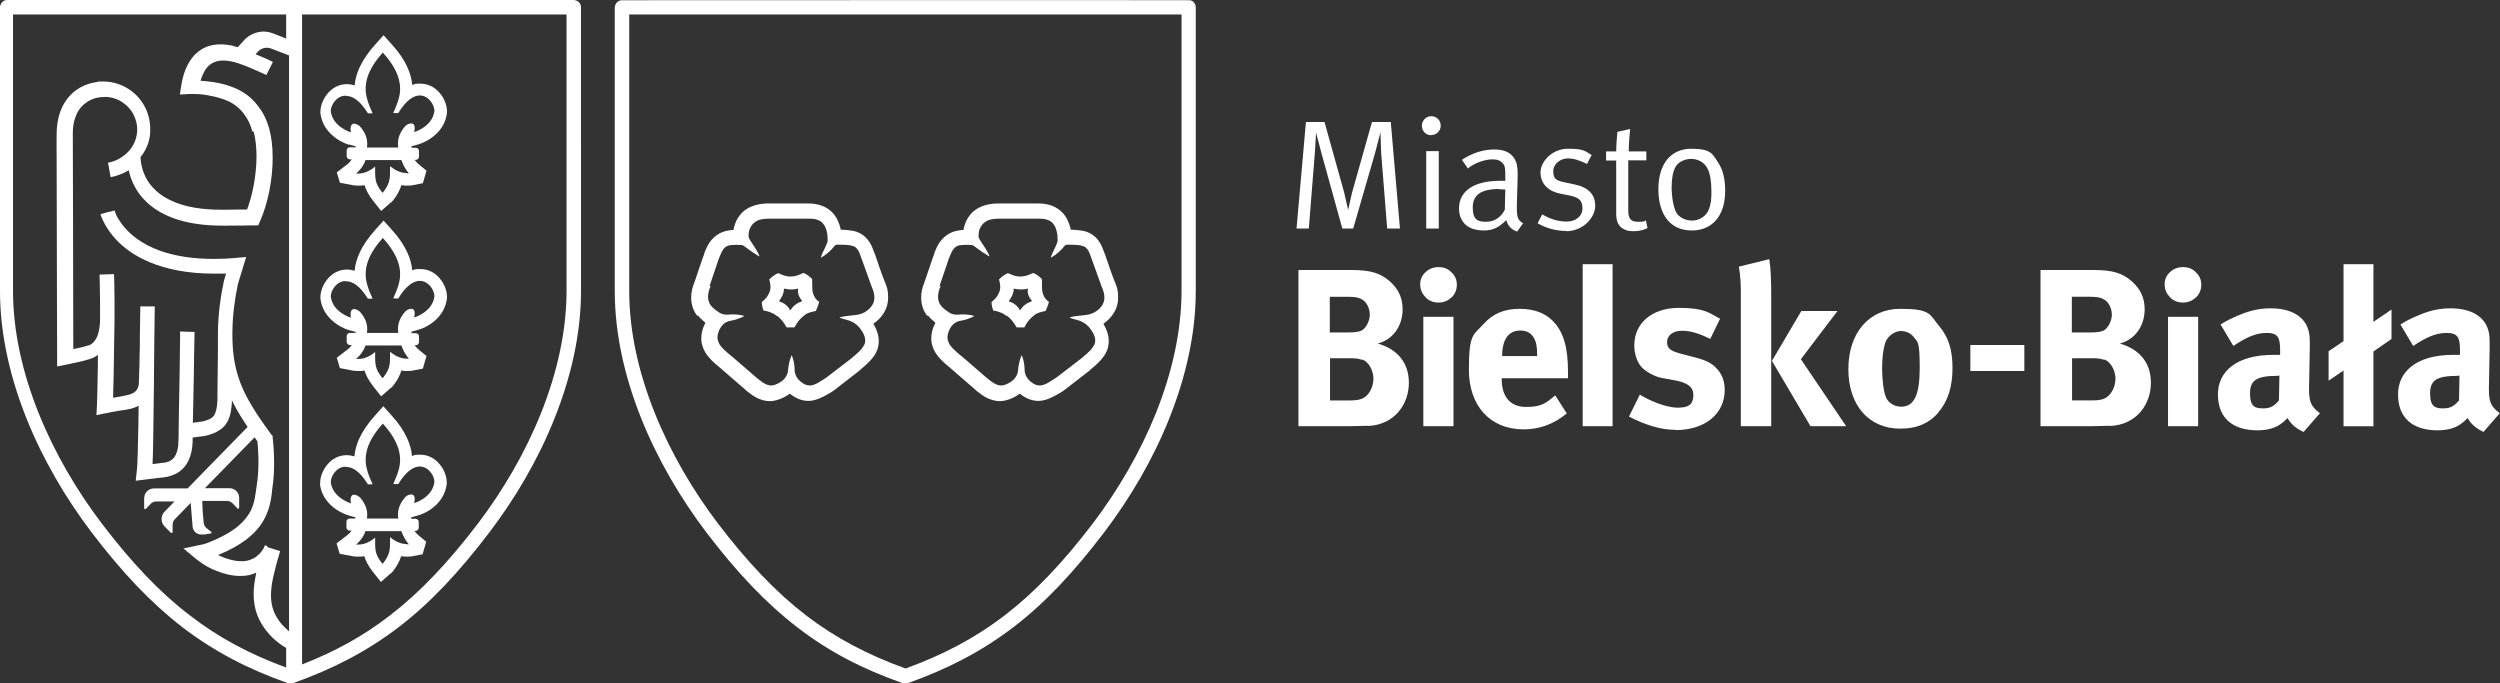 <svg xmlns="http://www.w3.org/2000/svg" viewBox="0 0 1037 283.5" aria-label="Logo Bielsko-Biała"><rect x="0" y="0" width="1037" height="283.5" fill="#333333" stroke="none"/><defs><style>.cls-1{fill:white}</style></defs><path class="cls-1" d="m575.4 94.8-2.5-31.4-.3-8.5-2.2 8.5-9.1 31.4h-4.5l-8.7-31.4-2.2-8.4-.5 8.4-2.5 31.4h-5.1l3.9-44.2h7.7l8.2 29.4 1.6 7.1 1.6-7.1 8.3-29.4h7.8l3.8 44.2zm16.2 0V62.7h5.2v32.1zm2.1-38.7c-2.2 0-3.9-1.7-3.9-3.9s1.7-4 3.9-4 3.9 1.7 3.9 3.9-1.7 3.9-3.9 3.9ZM629.2 96c-2.2-.7-3.8-2.4-4.4-4.7-3.1 3.1-5.6 4.3-9.3 4.3-7.9 0-10.3-4.8-10.3-9.1 0-7.3 6.2-11.5 17-11.5h2.2v-2.2c0-2.8-.1-4-1-5-1-1.2-2.3-1.7-4.3-1.7-3.6 0-8.2 1.9-10.2 3.8l-2.5-3.6c4.2-2.8 8.8-4.3 13.5-4.3s7.5 1.7 8.9 5c.7 1.7.8 4.2.7 7.1l-.3 10.6c-.1 5.2.2 6.6 2.6 7.9l-2.6 3.6Zm-7.3-17.6c-8.1 0-11 2.8-11 7.7s1.9 5.9 5.5 5.9 6.3-2 7.8-5l.2-8.4c-.6 0-1.8-.1-2.5-.1Zm27.7 17.4c-4.1 0-8.5-1.2-11.8-3.2l1.9-3.7c3.3 2 6.6 3 10.2 3s6.5-2.1 6.5-5.5-1.6-4.5-5.3-5.3l-4-.8c-5.3-1.1-8.1-4.4-8.1-8.8s4.7-9.8 11.4-9.8 7.1 1 9.8 2.6l-1.9 3.7c-2.8-1.3-5.2-2.3-8-2.3s-6 2.1-6 5.3 1.2 3.9 4.6 4.6l4.2.9c5.8 1.2 8.6 4.2 8.6 8.9s-4.9 10.5-12.1 10.5Zm33.3-29.3h-7.5v20.7c0 3.5 1 4.8 4.1 4.8s2.2-.2 3.2-.6l.7 3.2c-1.6.8-3.4 1.3-5.7 1.3s-3-.3-4.2-.9c-2.2-1.1-3.1-3.2-3.1-6.4v-22h-4.2v-3.8h4.2c0-2.8.4-7.1.5-8.1l5.3-1.2c-.1 1-.6 5.5-.6 9.3h7.3v3.8Zm18.8 29.1c-8.8 0-13.8-6.5-13.8-17.1s5.2-16.8 13.7-16.8 8.8 2.4 11 5.6c2 2.9 3 6.7 3 11.9 0 10.7-5.7 16.4-13.8 16.4Zm6.6-25.6c-1.3-2.8-4.2-4.1-6.8-4.1s-5.5 1.3-6.6 3.5c-1 2-1.5 4.6-1.5 8.4s.8 8.5 2 10.5c1.2 1.9 3.7 3.2 6.5 3.2s5.9-1.7 7-4.8c.7-2 1-3.8 1-6.9 0-4.5-.5-7.5-1.5-9.7Zm-141 106.6c-2 0-4.8.2-8.3.2h-20.4V112h21.9c7.9 0 12 1.2 16 4.7 3.6 3.2 5.3 6.9 5.3 11.6 0 6.7-3.8 12.5-10.3 14.2 8 2.3 12.9 7.8 12.9 16.3s-5.6 17.4-17 17.9Zm-2.9-52.7c-1.1-.5-2.5-.8-5.4-.8h-7.4v14.8h7.6c3.1 0 4.5-.3 5.6-.8 1.8-.9 3.4-4 3.4-6.6s-1.4-5.6-3.7-6.5Zm.4 25.3c-1.6-.5-2.6-.6-5-.6h-8.1v17.5h8.5c2.7 0 4.7-.4 6.1-1.5 2-1.5 3.4-4.5 3.4-7.6s-1.9-7.1-4.8-7.9Zm37.3-25.9c-1.5 1.5-3.3 2.2-5.4 2.2s-4-.7-5.4-2.2-2.2-3.2-2.2-5.3.7-3.7 2.2-5.1 3.2-2.1 5.4-2.1 4 .7 5.4 2.2c1.5 1.4 2.2 3.1 2.2 5.1s-.7 3.8-2.2 5.3Zm-11.7 53.5v-45.4h12.5v45.4zm32.5-20v.4c0 7.4 3.6 11.6 10.1 11.6s8.3-1.6 12.1-4.8l4.8 7.5c-5.5 4.5-11.3 6.6-18 6.6-13.7 0-22.6-9.7-22.6-24.7s1.8-14.3 6-18.9c3.9-4.4 8.7-6.4 15-6.4s10.7 1.9 13.8 5c4.4 4.5 6.3 10.9 6.3 20.9v2.9h-27.6Zm14.7-9.7c0-3.5-.4-5.4-1.5-7.2-1.2-1.9-3-2.8-5.5-2.8-4.8 0-7.5 3.7-7.5 10.4v.2h14.5zm18.9-37.5h12.4v67.2h-12.4zm38.5 68.7c-5.9 0-12.3-1.9-19.3-5.5l4.5-9.1c3.8 2.3 10.5 5.4 15.9 5.4s6.3-2.3 6.3-5.4-2.3-4.9-7.4-5.9l-5.6-1c-3.2-.6-7.1-2.8-8.8-4.9s-2.7-5.5-2.7-8.6c0-9.3 7.4-15.6 18.5-15.6s12.7 2.3 17.1 4.5l-4.1 8.4c-4.8-2.4-8.2-3.4-11.8-3.4s-6.1 1.9-6.1 4.7 1.6 3.7 6 4.9l5.8 1.5c5.9 1.5 7.8 3.3 9.5 5.4 1.8 2.2 2.6 4.9 2.6 8.1 0 9.9-8.2 16.6-20.4 16.6Zm27.1-1.5V123c0-4.2 0-7.5-.8-12.4l12.6-3.1c.6 3.5.8 9.1.8 15.5v53.8h-12.5Zm28.9 0-16-27.1 12.2-20.7h15L747 149l18.8 27.8zm53-5.6c-3.6 4.1-8.4 6.6-15.8 6.6-13 0-21.5-9.7-21.5-24.7s8.6-25 21.5-25 12.1 2.3 16.2 7.2c3.8 4.5 5.5 9.7 5.5 17.4s-1.9 13.8-6 18.5Zm-10.2-31.4c-1.2-1.6-3.2-2.5-5.4-2.5s-5.4 1.9-6.4 4.9c-.8 2.5-1.3 5.9-1.3 10.6s.6 9.6 1.6 12c1.1 2.6 3.9 3.9 6.3 3.9 5.4 0 7.7-4.9 7.7-16.1s-.8-10.6-2.5-12.8m23.5 3.3h22.4v10.8h-22.4zm57.8 33.5c-2 0-4.8.2-8.3.2h-20.4V112h21.9c7.9 0 12 1.2 16 4.7 3.6 3.2 5.3 6.9 5.3 11.6 0 6.7-3.8 12.5-10.3 14.2 8 2.3 12.9 7.8 12.9 16.3s-5.6 17.4-17 17.9Zm-2.9-52.7c-1.1-.5-2.5-.8-5.4-.8h-7.4v14.8h7.6c3.1 0 4.5-.3 5.6-.8 1.8-.9 3.4-4 3.4-6.6s-1.4-5.6-3.7-6.5Zm.4 25.3c-1.6-.5-2.6-.6-5-.6h-8.1v17.5h8.5c2.7 0 4.7-.4 6.1-1.5 2-1.5 3.4-4.5 3.4-7.6s-1.9-7.1-4.8-7.9Zm38.3-25.9c-1.5 1.5-3.3 2.2-5.4 2.2s-4-.7-5.4-2.2-2.2-3.2-2.2-5.3.7-3.7 2.2-5.1 3.2-2.1 5.4-2.1 4 .7 5.4 2.2c1.5 1.4 2.2 3.1 2.2 5.1s-.7 3.8-2.2 5.3Zm-11.6 53.5v-45.4h12.5v45.4zm56.3 2.4c-2.9-1.2-5.5-3.4-6.7-5.8-.9.9-2 1.9-2.9 2.5-2.3 1.7-5.7 2.6-9.6 2.6-10.6 0-16.4-5.4-16.4-14.9s7.7-16.4 23-16.4h2.8v-2c0-5.3-1-7.1-5.6-7.1s-8.7 2-13.8 5.4l-5.3-8.9c2.5-1.6 4.4-2.5 7.7-3.9 4.7-2 8.7-2.8 13.1-2.8 8 0 13.5 3 15.4 8.3.7 2 .9 3.4.8 8.6l-.3 16c0 5.2.3 7.5 4.5 10.6l-6.6 7.6ZM945 155.9c-8.7 0-11.7 1.6-11.7 7.3s2.3 6.2 5.5 6.2 4.7-1.2 6.5-3.3l.2-10.3h-.6Zm85.3 23.3c-2.9-1.2-5.5-3.4-6.7-5.8-.9.9-2 1.9-2.9 2.5-2.3 1.7-5.7 2.6-9.6 2.6-10.6 0-16.4-5.4-16.4-14.9s7.7-16.4 22.9-16.4h2.8v-2c0-5.3-1-7.1-5.6-7.1s-8.7 2-13.8 5.4l-5.3-8.9c2.5-1.6 4.4-2.5 7.7-3.9 4.7-2 8.7-2.8 13.1-2.8 8 0 13.5 3 15.4 8.3.7 2 .9 3.4.8 8.6l-.3 16c0 5.2.3 7.5 4.5 10.6l-6.6 7.6Zm-10.6-23.3c-8.7 0-11.7 1.6-11.7 7.3s2.3 6.2 5.5 6.2 4.7-1.2 6.5-3.3l.2-10.3h-.6Zm-35.2-22.4v-23.9h-12.4v31.9l-6.2 4.2v12.2l6.2-4.2v23.1h12.4v-31l7.5-5.2v-12.2zm-566.7-2.4h.1c1.2 1.1 1.7 1.5 2.8 3.1l1 1.6h3.2l.9-1.6c1-1.5 1.5-2 2.8-3.1.9-.8 1.5-1.2 3.3-1.7.3 0 .5-.1.8-.2l1-.2c.5-1.3 1-2.1 1.4-3.8l-.7-.5c-1.1-1.1-1.4-1.7-1.8-2.9-.4-1-.4-2.5-.4-4v-2c-1-1.1-2.2-2-3.6-2.6l-.5.2c-1 .5-1.9.8-2.6 1s-1.5.3-2.2.3c-1.4 0-2.6-.2-4.7-1.2l-.5-.2c-1.4.6-2.6 1.5-3.7 2.6l.2.8c.2.9.3 1.7.3 2.3 0 1.1-.2 1.8-.6 2.6s-.7 1.6-1.9 2.7l-1.1 1c0 1.2.3 2.4.7 3.5 0 0 3.1.3 5.6 2.3Zm2.6-11.4c2.3.5 4.2.5 6 0-.5 2.3.8 4.1 1.7 5.2-2.1.7-3.8 1.9-5 3.9-.9-1.9-2.6-3.2-4.7-3.8 1.1-1.8 1.9-2.5 2.1-5.2Z"/><path class="cls-1" d="m384.5 131.1.4-.3c.8 1.1 1.8 2 2.8 2.8l.3.3-.2.4c-.9 1.8-1.5 3.8-1.5 5.9s.2 2.2.5 3.4c.6 1.9 1.6 3.5 3 5 1.3 1.5 3 2.9 4.7 4.3l.2.2 9.7 8.4.3.3.6.5c1.3 1 2.7 2.1 4.2 2.8s3.2 1.3 5.3 1.3 5.3-1 7.9-2.9l.3-.2.3.2c2.2 1.7 4.6 2.8 7.5 2.8s6.2-1.7 8.5-3.1l1.5-.9.7-.5 10.2-7.9.2-.2c1.9-1.6 3.7-3.1 5-4.7 1.4-1.6 2.4-3.3 2.8-5.4.2-.8.2-1.5.2-2.2 0-2.4-.8-4.6-2-6.7l-.2-.4.4-.3c1.3-1 2.6-2.2 3.6-3.7 1.1-1.6 2.1-3.9 2.1-6.9s-.4-4.2-1.5-6.8-3.6-10.1-3.6-10.1c-.2-.7-.4-1.2-.6-1.6-.6-1.5-1.1-3.1-2-4.4-.8-1.4-2-2.6-3.7-3.6-1.1-.6-2.2-1-3.5-1.2s-2.7-.4-4.4-.4h-.4v-.4c-.7-2.8-1.8-5.1-3.5-6.8-1.8-1.8-3.9-2.8-5.7-3.2-1.9-.5-3.6-.5-4.6-.5h-15.7c-1.1 0-3.2 0-5.5.6-2.2.6-4.7 1.7-6.6 4-1.4 1.7-2.3 3.6-2.8 6v.4h-.5c-2 .2-3.5.5-5.1 1.3-2 1-3.3 2.4-4.4 3.9-1 1.5-1.6 3.1-2.2 4.5v.3c-.1 0-3.9 11.3-3.9 11.3-1.1 2.6-1.5 4.8-1.5 6.8 0 3.3 1.2 5.8 2.5 7.5l-.4.3Zm5.2-12.4 3.9-11.5c.7-1.8 1.3-3.1 2-4 .6-.7 1.3-1.2 2.2-1.4.7-.2 1-.1 2-.2.8 0 1.7-.1 2.8 0 .8 0 1.3.3 1.9.8 2.1 1.6 3.7 2.7 5.7 3.9 0 0 .2 0 .2-.1-.8-2.3-3.1-5.2-4-6.8-.3-.5-.5-1-.5-1.5 0-2.2.6-3.6 1.6-4.8.5-.6 1.2-1.1 1.9-1.5 1.6-.8 3.5-.9 5.5-.9h15.8c1 0 2.1 0 3.2.3s2 .7 2.8 1.6c.5.6 1 1.3 1.3 2.3.4 1.2.7 2.2.7 4.3v.7c0 .5-.3.9-.4 1.3-.9 2.3-1.9 3.8-2.4 5.5 0 0 0 .2.2.1 2.1-1.2 3.9-2.8 5.4-4.7q.45-.6 1.2-.6c1.1 0 3.3 0 4.1.1 1.2.1 2 .3 2.8.6q.75.3 1.2.9c.5.5.8 1.1 1.1 1.8.4 1 .8 2.2 1.4 3.8L457 119c.8 1.7 1.1 3.2 1.1 4.4s-.3 2.3-.9 3.2-1.3 1.7-2.2 2.3c-1.4 1.1-3.1 1.6-4.9 1.8-2.4.3-3.8.3-6.3.9-.1 0-.1.2 0 .2 1.1.5 2.3.7 3.6 1.1 2.1.7 3.9 2 5.1 3.8.4.6.7 1.1.9 1.4.6 1.2.9 2.2.9 3.1s-.1 1.2-.4 1.8-.7 1.1-1.1 1.7c-1 1.2-2.4 2.4-4.3 4l-10.3 7.9c-1.3.8-2.4 1.6-3.5 2.2s-2.2 1.1-3.4 1.1-2.3-.4-3.5-1.4c-.2-.1-.3-.2-.5-.4-1.4-1.2-2.3-2.9-2.3-4.8 0-2-.4-3.9-1.1-5.8 0 0-.2-.1-.2 0-.8 1.9-1.2 3.9-1.4 5.9-.1 1.9-1.1 3.6-2.6 4.7-.2.1-.4.3-.6.4-1.4.9-2.7 1.4-3.8 1.4s-2.1-.4-3.1-1-2-1.4-3.2-2.4l-9.7-8.4c-1.4-1.1-2.6-2.1-3.6-3.1s-1.8-1.9-2.2-2.9c-.3-.7-.5-1.4-.5-2.2s.3-2 .8-3.1c.1-.3.3-.6.5-.9.8-1.4 2.3-2.5 3.9-2.8 2-.3 4-1 5.8-1.9v-.2c-2.2-.6-4.4-.7-6.6-.5-1.2.1-2.4-.1-3.4-.7-.2-.1-.4-.2-.6-.4-1.4-.9-2.7-1.9-3.5-3.2-.5-.9-.8-1.9-.8-3.1s.3-2.8 1.1-4.5Zm-67.3 12.4h.1c1.2 1.1 1.7 1.5 2.8 3.1l1 1.6h3.2l1-1.6c1-1.5 1.5-2 2.8-3.1.9-.8 1.5-1.2 3.3-1.7.3 0 .5-.1.8-.2l1-.2c.5-1.3 1-2.1 1.4-3.8l-.7-.5c-1.1-1.1-1.4-1.7-1.8-2.9-.4-1-.4-2.5-.4-4v-2c-1-1.1-2.2-2-3.6-2.6l-.5.2c-1 .5-1.9.8-2.6 1s-1.5.3-2.2.3c-1.4 0-2.6-.2-4.7-1.2l-.5-.2c-1.4.6-2.6 1.5-3.7 2.6l.2.8c.2.9.3 1.7.3 2.3 0 1.1-.2 1.8-.6 2.6s-.7 1.6-1.9 2.7l-1.1 1c0 1.2.3 2.4.7 3.5 0 0 3.1.3 5.6 2.3Zm2.7-11.4c2.3.5 4.2.5 6 0-.5 2.3.8 4.1 1.7 5.2-2.1.7-3.8 1.9-5 3.9-.9-1.9-2.6-3.2-4.7-3.8 1.1-1.8 1.9-2.5 2.1-5.2Z"/><path class="cls-1" d="m289.1 131.1.4-.3c.8 1.1 1.8 2 2.8 2.8l.3.3-.2.4c-.9 1.8-1.5 3.8-1.5 5.9s.2 2.2.5 3.4c.6 1.9 1.6 3.5 3 5 1.3 1.5 3 2.9 4.7 4.3l.2.2 9.7 8.4.3.3.6.5c1.3 1 2.7 2.1 4.2 2.8s3.2 1.3 5.3 1.3 5.3-1 7.9-2.9l.3-.2.3.2c2.2 1.7 4.6 2.8 7.5 2.8s6.2-1.7 8.5-3.1l1.5-.9.7-.5 10.2-7.9.2-.2c1.9-1.6 3.6-3.1 5-4.7s2.4-3.3 2.8-5.4c.2-.8.2-1.5.2-2.2 0-2.4-.8-4.6-2-6.7l-.2-.4.4-.3c1.3-1 2.6-2.2 3.6-3.7 1.1-1.6 2.1-3.9 2.1-6.9s-.4-4.2-1.5-6.8-3.6-10.1-3.6-10.1c-.2-.7-.4-1.2-.6-1.6-.6-1.5-1.1-3.1-2-4.4-.9-1.4-2-2.6-3.7-3.6-1.1-.6-2.2-1-3.5-1.2s-2.7-.4-4.4-.4h-.4v-.4c-.7-2.8-1.8-5.1-3.5-6.8-1.8-1.8-3.9-2.8-5.7-3.2-1.9-.5-3.6-.5-4.6-.5h-15.7c-1.1 0-3.2 0-5.5.6-2.2.6-4.7 1.7-6.6 4-1.4 1.7-2.3 3.6-2.8 6v.4h-.5c-2 .2-3.5.5-5.1 1.3-2 1-3.3 2.4-4.4 3.9-1 1.5-1.6 3.1-2.2 4.5v.3c-.1 0-3.9 11.3-3.9 11.3-1.1 2.6-1.5 4.8-1.5 6.8 0 3.3 1.2 5.8 2.5 7.5l-.4.3Zm5.2-12.4 3.9-11.5c.7-1.8 1.3-3.1 2-4 .6-.7 1.3-1.2 2.2-1.4.7-.2 1-.1 2-.2.8 0 1.7-.1 2.8 0 .8 0 1.3.3 1.9.8 2.1 1.6 3.7 2.7 5.7 3.9 0 0 .2 0 .2-.1-.8-2.3-3.1-5.2-4-6.8-.3-.5-.5-1-.5-1.5 0-2.2.6-3.6 1.6-4.8.5-.6 1.2-1.1 1.9-1.5 1.6-.8 3.5-.9 5.5-.9h15.8c1 0 2.1 0 3.2.3s2 .7 2.8 1.6c.5.6 1 1.3 1.3 2.3.4 1.2.7 2.2.7 4.3v.7c0 .5-.3.9-.4 1.3-.9 2.3-1.9 3.8-2.4 5.5 0 0 0 .2.2.1 2.1-1.2 3.9-2.8 5.4-4.7q.45-.6 1.2-.6c1.1 0 3.3 0 4.1.1 1.2.1 2 .3 2.8.6q.75.3 1.2.9c.5.5.8 1.1 1.1 1.8.4 1 .8 2.2 1.4 3.8l3.7 10.3c.8 1.7 1.1 3.2 1.1 4.4s-.3 2.3-.9 3.2-1.3 1.7-2.2 2.3c-1.4 1.1-3.1 1.6-4.9 1.8-2.4.3-3.8.3-6.3.9-.1 0-.1.2 0 .2 1.1.5 2.3.7 3.6 1.1 2.1.7 3.9 2 5.1 3.8.4.6.7 1.1.9 1.4.6 1.2.9 2.2.9 3.1s-.1 1.2-.4 1.8-.7 1.1-1.1 1.7c-1 1.2-2.4 2.4-4.3 4l-10.3 7.9c-1.3.8-2.4 1.6-3.5 2.2s-2.2 1.1-3.4 1.1-2.3-.4-3.5-1.4c-.2-.1-.3-.2-.5-.4-1.4-1.2-2.3-2.9-2.3-4.8 0-2-.4-3.9-1.1-5.8 0 0-.2-.1-.2 0-.8 1.9-1.2 3.9-1.4 5.9-.1 1.9-1.1 3.6-2.6 4.7-.2.1-.4.3-.6.4-1.4.9-2.7 1.4-3.8 1.4s-2.1-.4-3.1-1-2-1.4-3.2-2.4l-9.7-8.4c-1.4-1.1-2.6-2.1-3.6-3.1s-1.8-1.9-2.2-2.9c-.3-.7-.5-1.4-.5-2.2s.3-2 .8-3.1c.1-.3.3-.6.5-.9.8-1.4 2.3-2.5 3.9-2.8 2-.3 4-1 5.8-1.9v-.2c-2.2-.6-4.4-.7-6.6-.5-1.2.1-2.4-.1-3.4-.7-.2-.1-.4-.2-.6-.4-1.4-.9-2.7-1.9-3.5-3.2-.5-.9-.8-1.9-.8-3.1s.3-2.8 1.1-4.5Z"/><path class="cls-1" d="M495.2.9c-.5-.5-1-.7-1.7-.8S258 .1 258 .1q-1.2 0-2.1.9c-.5.6-.9 1.3-.9 2.1v117.6c0 17.9 4.2 35.9 11 52.9s16.3 33.1 26.9 47.1c12.7 16.7 24.7 29.4 37.8 39.5s27.2 17.4 43.8 23.2c.3.1.7.2 1 .2s.7 0 1-.2c16.6-5.9 30.7-13.2 43.8-23.2s25.1-22.8 37.8-39.5c10.6-14 20.1-30 26.9-47.1 6.8-17 11-35 11-52.9V3q0-1.2-.9-2.1Zm-5.1 119.7c0 16.9-4 34.2-10.6 50.7-6.6 16.4-15.8 32.1-26.1 45.7-12.5 16.4-24.2 28.7-36.7 38.3-12.3 9.4-25.4 16.3-41.1 22-15.7-5.7-28.9-12.6-41.2-22-12.5-9.6-24.2-21.9-36.7-38.3-10.3-13.6-19.5-29.2-26.1-45.7-6.6-16.4-10.6-33.7-10.6-50.6V6h229.1v114.7ZM144.7 59.9l2.9.8c0 .2-.1.3-.2.4h-2.3c-.7 0-1.3.6-1.3 1.3v2.4c0 .7.6 1.3 1.3 1.3h.8c-.5.8-1.1 1.4-1.4 1.7l-4.8 3.7 1.3 4.3 5.8 1.1c.3 0 .9.1 1.9.1s1.5 0 2.5-.2c.6 1.9 1.6 4 3.5 6.4l3.4 4.3 4.1-3.6h.2c0-.1.3-.4.3-.4l.3-.3c1.9-2.4 2.9-4.5 3.5-6.4 1 .2 1.9.2 2.5.2s1.6-.1 1.8-.1l4.6-.9 1.5-5.2-3.6-3c-.3-.3-.8-.8-1.3-1.5h.5c.7 0 1.3-.6 1.3-1.3v-2.4c0-.7-.6-1.3-1.3-1.3h-1.7c0-.2-.2-.4-.2-.6l2.9-.8c4-1.2 11-5.2 11.9-13.1v-.6c0-2.5-1.1-5.4-2.9-7.5-2.1-2.6-5-4-8.1-4s-2.3.2-3.4.6c-.4-4.6-2.5-10.3-8.4-16.8l-3.5-3.9-3.5 3.9c-5.9 6.6-8.1 12.2-8.5 16.9-1.1-.3-2.1-.5-3.2-.5-3.1 0-6 1.4-8.1 4-1.8 2.2-2.9 5-2.9 7.5v.6c1 7.9 8 11.9 12 13.1Zm24.1 11.9c-1.4 0-4.1-.4-7-2.9-.1 4.3.5 6.6-3 11h-.2c-3.5-4.2-2.9-6.5-3-10.8-2.9 2.5-5.6 2.9-7 2.9h-.9s2.8-2.2 3.9-5.6h14.9c1.1 3.3 3.1 5.5 3.1 5.5h-.9Zm-25.1-32c2.5 0 5.6 1.8 8.9 7.2h1.9v-.1c-.4-.9-.7-1.8-1.2-2.8-1.6-4.3-4.4-11.4 5.5-22.3 9.9 10.9 7.2 18 5.5 22.3-.4.9-.8 1.8-1.1 2.6v.2h2c3.3-5.4 6.4-7.3 8.9-7.3 3.7 0 6.1 3.9 6.1 6.4-.8 6.6-8.4 8.8-8.4 8.8.6-2.7-.1-3.6-1.2-3.6s-1.8.5-2.5 1.1c-2.9 3.3-3.3 6.3-2.9 8.9h-13c.4-2.5 0-5.5-2.9-8.8-.7-.6-1.7-1.1-2.5-1.1s-1.8.9-1.2 3.6c0 0-7.6-2.2-8.4-8.8 0-2.5 2.4-6.4 6.1-6.4Zm1 97.1 2.9.8c0 .1-.1.3-.2.4h-2.3c-.7 0-1.3.6-1.3 1.3v2.4c0 .7.6 1.3 1.3 1.3h.8c-.5.8-1.1 1.4-1.4 1.6l-4.8 3.7 1.3 4.3 5.8 1.1c.3 0 .9.1 1.9.1s1.5 0 2.5-.2c.6 1.9 1.6 4 3.5 6.4l3.4 4.3 4.1-3.6h.2c0-.1.3-.4.3-.4l.3-.3c1.9-2.4 2.9-4.5 3.5-6.4 1 .2 1.9.2 2.5.2s1.6-.1 1.8-.1l4.6-.9 1.5-5.2-3.6-3c-.3-.3-.8-.8-1.3-1.5h.5c.7 0 1.3-.6 1.3-1.3v-2.4c0-.7-.6-1.3-1.3-1.3h-1.7c0-.2-.2-.4-.2-.6l2.9-.8c4-1.1 11-5.2 11.9-13.1v-.6c0-2.5-1.1-5.4-2.9-7.5-2.1-2.6-5-4-8.1-4s-2.3.2-3.4.6c-.4-4.6-2.5-10.3-8.4-16.8l-3.5-3.9-3.5 3.9c-5.9 6.6-8.1 12.2-8.5 16.9-1.1-.3-2.1-.5-3.2-.5-3.1 0-6 1.4-8.1 4-1.8 2.2-2.9 5-2.9 7.5v.6c1 7.9 8 11.9 12 13.1Zm24.1 11.9c-1.4 0-4.1-.4-7-2.9-.1 4.3.5 6.6-3 10.9h-.2c-3.5-4.2-2.9-6.5-3-10.8-2.9 2.5-5.6 2.9-7 2.9h-.9s2.8-2.2 3.9-5.6h14.9c1.1 3.3 3.1 5.5 3.1 5.5h-.9Zm-25.1-32.1c2.5 0 5.6 1.8 8.9 7.2h1.9v-.1c-.4-.9-.7-1.8-1.2-2.8-1.6-4.3-4.4-11.4 5.5-22.3 9.9 10.9 7.2 18 5.5 22.3-.4.9-.8 1.8-1.1 2.6v.2h2c3.3-5.4 6.4-7.3 8.9-7.3 3.7 0 6.1 3.9 6.1 6.4-.8 6.6-8.4 8.8-8.4 8.8.6-2.7-.1-3.6-1.2-3.6s-1.8.5-2.5 1.1c-2.9 3.3-3.3 6.4-2.9 8.9h-13c.4-2.5 0-5.5-2.9-8.8-.7-.6-1.7-1.1-2.5-1.1s-1.8.9-1.2 3.6c0 0-7.6-2.2-8.4-8.8 0-2.5 2.4-6.4 6.1-6.4Zm-11 84c.9 7.9 7.9 11.9 11.9 13.1l2.9.8c0 .1-.1.3-.2.5H145c-.7 0-1.3.6-1.3 1.3v2.4c0 .7.6 1.3 1.3 1.3h.8c-.5.8-1.1 1.4-1.4 1.6l-4.8 3.7 1.3 4.3 5.8 1.1c.3 0 .9.1 1.9.1s1.5 0 2.5-.2c.6 1.9 1.6 4 3.5 6.4l3.4 4.3 4.1-3.6h.2c0-.1.3-.4.3-.4l.3-.3c1.9-2.4 2.9-4.5 3.5-6.4 1 .2 1.9.2 2.5.2s1.6-.1 1.8-.1l4.6-.9 1.5-5.2-3.6-3c-.3-.3-.8-.8-1.3-1.5h.5c.7 0 1.3-.6 1.3-1.3v-2.4c0-.7-.6-1.3-1.3-1.3h-1.7c0-.2-.2-.4-.2-.6l2.9-.8c4-1.1 11-5.2 11.9-13.1v-.6c0-2.5-1.1-5.4-2.9-7.5-2.1-2.6-5-4-8.1-4s-2.3.2-3.4.6c-.4-4.6-2.5-10.3-8.4-16.8l-3.5-3.9-3.5 3.9c-5.9 6.6-8.1 12.2-8.5 16.9-1.1-.3-2.1-.5-3.2-.5-3.1 0-6 1.4-8.1 4-1.8 2.2-2.9 5-2.9 7.5v.6Zm36.1 25c-1.4 0-4.1-.4-7-2.9-.1 4.3.5 6.6-3 11h-.2c-3.5-4.2-2.9-6.5-3-10.8-2.9 2.5-5.6 2.9-7 2.9h-.9s2.8-2.2 3.9-5.6h14.9c1.1 3.3 3.1 5.5 3.1 5.5h-.9Zm-25.1-32c2.5 0 5.6 1.8 8.9 7.2h1.9v-.1c-.4-.9-.7-1.8-1.2-2.8-1.6-4.3-4.4-11.4 5.5-22.3 9.9 10.9 7.2 18 5.5 22.3-.4.9-.8 1.8-1.1 2.6v.2h2c3.3-5.4 6.4-7.3 8.9-7.3 3.7 0 6.1 3.9 6.1 6.4-.8 6.6-8.4 8.8-8.4 8.8.6-2.7-.1-3.6-1.2-3.6s-1.8.5-2.5 1.1c-2.9 3.3-3.3 6.4-2.9 8.9h-13c.4-2.5 0-5.5-2.9-8.8-.7-.6-1.7-1.1-2.5-1.1s-1.8.9-1.2 3.6c0 0-7.6-2.2-8.4-8.8 0-2.5 2.4-6.4 6.1-6.4Z"/><path class="cls-1" d="M238.4 0H3C2.2 0 1.4.3.9.9S0 2.2 0 3v117.7c0 17.9 4.2 35.9 11 52.9s16.3 33.1 26.9 47.1c12.7 16.7 24.7 29.4 37.8 39.5 13.1 10 27.2 17.4 43.8 23.2.3.1.7.2 1 .2s.7 0 1-.2c16.6-5.9 30.7-13.2 43.8-23.2s25.1-22.8 37.8-39.5c10.6-14 20.1-30 26.9-47.1 6.8-17 11-35 11-52.9V3q0-1.2-.9-2.1c-.5-.5-1-.7-1.6-.8ZM110.6 226.4l-.7-.2s-.2.5-.5 1.1c-.5 1-1.5 2.4-3 3.5-.7.6-1.6 1-2.6 1.4s-2.2.6-3.7.6c-2.3 0-5.3-.6-9.1-2.3-.2 0-.4-.2-.5-.3 4.7-1.9 8.4-4 11.4-6.2 2.5-1.9 4.4-3.8 5.9-5.8 2.2-3 3.4-6 4.1-8.8s.9-5.2 1.1-7.1c.6-3.8.7-7.4.7-10.6 0-5.8-.6-10-.6-10.1v-.8c-.1 0-.6-.6-.6-.6-2.9-4-5.4-7.5-7.4-10.8-3.1-5-5.2-9.4-6.6-14.2s-2.1-9.9-2.1-16.2v-1.5c.1-6.6.9-13.2 2.3-19.7l3.4-11.2-4.5.4c-3.2.3-6.2.4-9 .4-9.3 0-16.4-1.4-22-3.3-4.2-1.5-7.4-3.3-10-5.2-3.8-2.8-6.1-5.8-7.5-8.1-.7-1.1-1.1-2.1-1.3-2.7-.1-.3-.2-.6-.2-.7v-.1l-.8.2.8-.2-1.6.4-1.3.3-3 .8c0 .2.5 1.8 1.8 4.2 1 1.8 2.4 3.9 4.5 6.2 3.1 3.4 7.8 7 14.4 9.7s15.2 4.6 26.3 4.6 3.3 0 5.1-.1l-.9 3c-1.5 7-2.4 14.1-2.5 21.2v7.2c0 4.4-.2 14.8-.2 18.4v1.5c0 2.3-.2 4-.5 5.3-.2.9-.5 1.6-.8 2.1-.2.4-.4.6-.7.9-.4.4-.8.6-1.4.9s-1.4.5-2.3.8c0 0-.2 0-.4.1-.4 0-.9.2-1.4.2-.8.1-1.7.2-2.7.4.1-6.6.3-13.6.4-19.8 0-5.2.2-11.2.3-17.9l-6-.2v2.4c0 3-.1 8.7-.2 15.5-.2 11.7-.4 19.5-.4 23.5v.5c0 1.3 0 2.6-.1 3.8 0 2.5-.5 4.2-1.1 5.4-.4.9-.9 1.5-1.4 1.9-.4.3-.8.6-1.2.8-.7.3-1.3.5-2 .6-.3 0-.7.1-.9.1-.3 0-.6 0-.9.1l-3.2.4v-1c.2-3.4.2-7.9.3-13 .2-10.9.3-24.9.4-37.3 0-4.6.2-9.5.2-14.1h-6c0 4.2-.2 9-.2 14 0 2.2 0 4.3-.1 6.3 0 3.1-.1 5.8-.2 7.9 0 1.1 0 2-.1 2.7v1.4c-.2 1-.5 1.7-.8 2.2-.3.4-.6.7-.9 1-.5.4-1.2.7-2 1-.8.2-1.7.4-2.5.6-1.6.3-3.2.6-4.5.8.2-5.1.3-13 .4-19.7.1-6.3.2-11.5.2-12.3v-8.2c0-4.9-.2-11.1-.2-11.1l-6 .2v.3c0 1.2.2 6.5.2 10.7v7.9c0 .6 0 1.2-.1 1.8-.2 2.1-.6 3.9-1.2 5.2-.3.7-.7 1.3-1.2 1.9s-1.1 1.1-1.9 1.5h-.2c-.2 0-.6.2-1 .3-.7.2-1.7.5-2.7.7-.9.2-1.9.4-2.8.6 0-19.8-.2-88.6-.2-89.6 0-2.2.3-4.1.8-5.8.8-2.6 2.1-4.7 3.9-6.2s4-2.6 6.9-2.9c.6 0 1.2-.1 1.7-.1 2.8 0 5.6.9 7.8 2.6 2.2 1.6 4 3.9 4.9 6.7.5 1.4.7 2.8.7 4.2 0 2.8-.9 5.5-2.5 7.8-.8 1.1-1.9 2.2-3.1 3.1-1.9 1.5-4.2 2.5-6.5 2.9l1.1 6c2.2-.4 4.3-1.2 6.3-2.2.4-.2.8-.5 1.2-.7.1.5.2 1 .4 1.6.6 2.2 1.6 4.6 3.2 7.1 1.2 1.8 2.8 3.7 4.8 5.4 3 2.6 6.9 4.8 11.9 6.4 5.1 1.6 11.2 2.5 18.8 2.5H94c5.7 0 8.8-.1 10.2-.1h2.9l.8-1.8c1.6-3.7 2.9-7.9 3.8-12.4s1.4-9.2 1.4-13.7-.4-8.4-1.4-12.1c-.8-2.8-1.8-5.4-3.3-7.6-.9-1.3-2-2.9-3.5-4.4s-3.3-2.9-5.6-4.1c-3.5-1.8-7.3-2.8-10.5-3.3-2.1-.3-4.1-.5-5.6-.6.1-.4.3-.9.4-1.3.4-1.1.9-2.1 1.4-3q1.2-1.95 3-3c.6-.3 1.3-.6 2-.8.8-.2 1.6-.3 2.6-.3s2.2.1 3.5.4c.6.1 1.7.4 2.9.8 1.8.6 4.1 1.5 6.1 2.4 2.1.9 4.1 1.8 5.4 2.4l2.7-5.4c-1-.5-2.2-1.1-3.6-1.7-1.1-.5-2.4-1-3.6-1.5l1.2-1.3c.9-.9 2.2-1.4 3.4-1.4s1.2.1 1.8.3l7.5 2.9v238.9c-.9-.8-1.9-1.7-2.9-2.8-1.3-1.5-2.5-3.3-3.3-5.2-.9-2.2-1.3-4.5-1.3-7s.4-5.3 1.1-8.3c.7-3.1 1.6-6.4 2.7-10l-5.1-1.6Zm-5.4-171.9c.8 3 1.2 6.6 1.2 10.5 0 4.1-.5 8.4-1.3 12.6-.7 3.4-1.6 6.6-2.6 9.3-1.7 0-4.6 0-9.2.1h-1.4c-8.4 0-14.6-1.2-19.3-3.1-3.5-1.4-6.1-3.1-8-4.9-1.5-1.4-2.6-2.8-3.4-4.1-1.3-2.1-2-4.2-2.4-5.9-.4-1.6-.5-3-.5-3.8l.1-.2c.1-.2.2-.3.4-.5 0-.1.2-.2.3-.4 1.9-2.8 3.2-6.1 3.2-9.7v-1.1c0-2-.3-4.1-1-6.1-1.3-4-3.9-7.4-7.1-9.7s-7.2-3.7-11.3-3.7-1.7 0-2.5.2c-2.6.3-5 1.1-7.1 2.3-3.2 1.8-5.6 4.4-7.3 7.7-1.6 3.2-2.4 6.9-2.5 11s0 5.1 0 12.9c0 23.4.2 71.3.2 80.4v3.7l3.6-.7s2.4-.5 5.1-1.1c1.3-.3 2.7-.6 3.9-1 .6-.2 1.1-.3 1.6-.5.2 0 .5-.2.7-.3s.5-.2.8-.4c.4-.2.8-.5 1.2-.8v3.8c0 3.6-.2 7.2-.2 10.3s-.2 5.6-.2 7l-.2 3.9 3.8-.8h.2c.8-.2 4.3-.9 7.9-1.4.8-.1 1.8-.3 2.9-.6.8-.2 1.7-.6 2.5-1h.2c0 5.9-.2 11.5-.3 16.1 0 2.5-.1 4.8-.2 6.7 0 1.9-.2 3.4-.3 4.4l-.4 3.8 10.6-1.3c.2 0 .6 0 1.1-.1.9-.1 2-.3 3.3-.8.9-.3 2-.8 3-1.5 1.5-1 2.9-2.6 3.9-4.7s1.6-4.7 1.7-7.8v-1.7c.8-.1 1.5-.2 2.3-.3s1.6-.2 2.2-.3c.3 0 .7-.1 1-.2s.6-.1.9-.2c1.3-.4 2.6-.8 3.8-1.5.9-.5 1.9-1.2 2.7-2 .6-.6 1.1-1.4 1.6-2.2.7-1.3 1.1-2.7 1.4-4.4.2-1.3.4-2.8.4-4.4.2.5.5 1 .7 1.5 1.6 3.1 3.6 6.3 5.8 9.6l-24.9 25.5H63.7c-2.2.1-3.9 1.9-3.9 4.1v4.1c0 .4.5.5.7.3l2.1-2.2c.5-.5 1.3-.9 2.1-.9h7.8l-.4.3-3.8 3.9c-1.7 1.7-1.7 4.5 0 6.2l.7.7.2.2 1.7 1.7c.3.3.7 0 .7-.3v-3c0-.9.3-1.7.9-2.3l6.6-6.8.2 2.5.6 7.4c.2 2 2 3.4 3.9 3.2H85c0-.1 2.4-.4 2.4-.4.3 0 .5-.5.2-.7l-2-1.6c-.6-.5-1-1.3-1.1-2.1l-.4-4.4c0-.7-.2-2.8-.2-4.7h10.4c.8 0 1.5.4 2.1.9l2.1 2.2c.3.3.7 0 .7-.3v-4.1c0-2.2-1.7-3.9-3.9-4H85l20.6-21.1c.4.6.8 1.1 1.2 1.7.1 1.4.4 4.6.4 8.5s-.2 6.4-.7 9.7c-.3 2-.5 3.9-.9 5.8-.3 1.5-.8 2.9-1.4 4.4-1.1 2.2-2.7 4.4-5.5 6.8-2.8 2.3-6.9 4.7-12.9 7-.5.2-1 .3-1.6.5-.6.1-1.2.2-2 .4l-6.1 1.3 4.8 4c2 1.6 4.3 3.3 7 4.5 4.4 2 8.3 2.9 11.6 2.9s4.9-.5 6.8-1.4c-.6 3.1-1.1 6-1.1 8.9s.5 6.4 1.8 9.4c.9 2.1 2 3.9 3.2 5.5 1.8 2.4 3.9 4.3 5.8 5.7.9.7 1.8 1.2 2.6 1.7h.1v8.2c-15.2-5.6-28-12.4-39.9-21.6-12.6-9.6-24.2-21.9-36.7-38.3-10.3-13.6-19.5-29.2-26.1-45.7S5.4 137.6 5.4 120.6V6h113.3v10l-5.3-2.1c-1.3-.5-2.6-.8-4-.8-2.8 0-5.6 1.1-7.7 3.1l-3.1 3.4c-.9-.3-1.7-.5-2.4-.7-1.6-.3-3.2-.5-4.7-.5q-3.9 0-6.9 1.5c-1.5.8-2.8 1.8-3.9 2.9-1.6 1.7-2.8 3.8-3.7 5.9-.9 2.2-1.4 4.4-1.8 6.7l-.6 3.8 3.8-.2h1.4c1.5 0 4 0 6.8.6 2.8.5 6 1.3 8.8 2.7 1.6.8 2.9 1.9 4.1 3 1.1 1.1 2 2.3 2.7 3.4 1 1.6 1.9 3.6 2.5 5.9M235 120.7c0 16.9-4 34.2-10.6 50.7s-15.8 32.1-26.1 45.7c-12.5 16.4-24.2 28.7-36.7 38.3-11 8.5-22.7 14.9-36.3 20.2V6H235z"/></svg>
